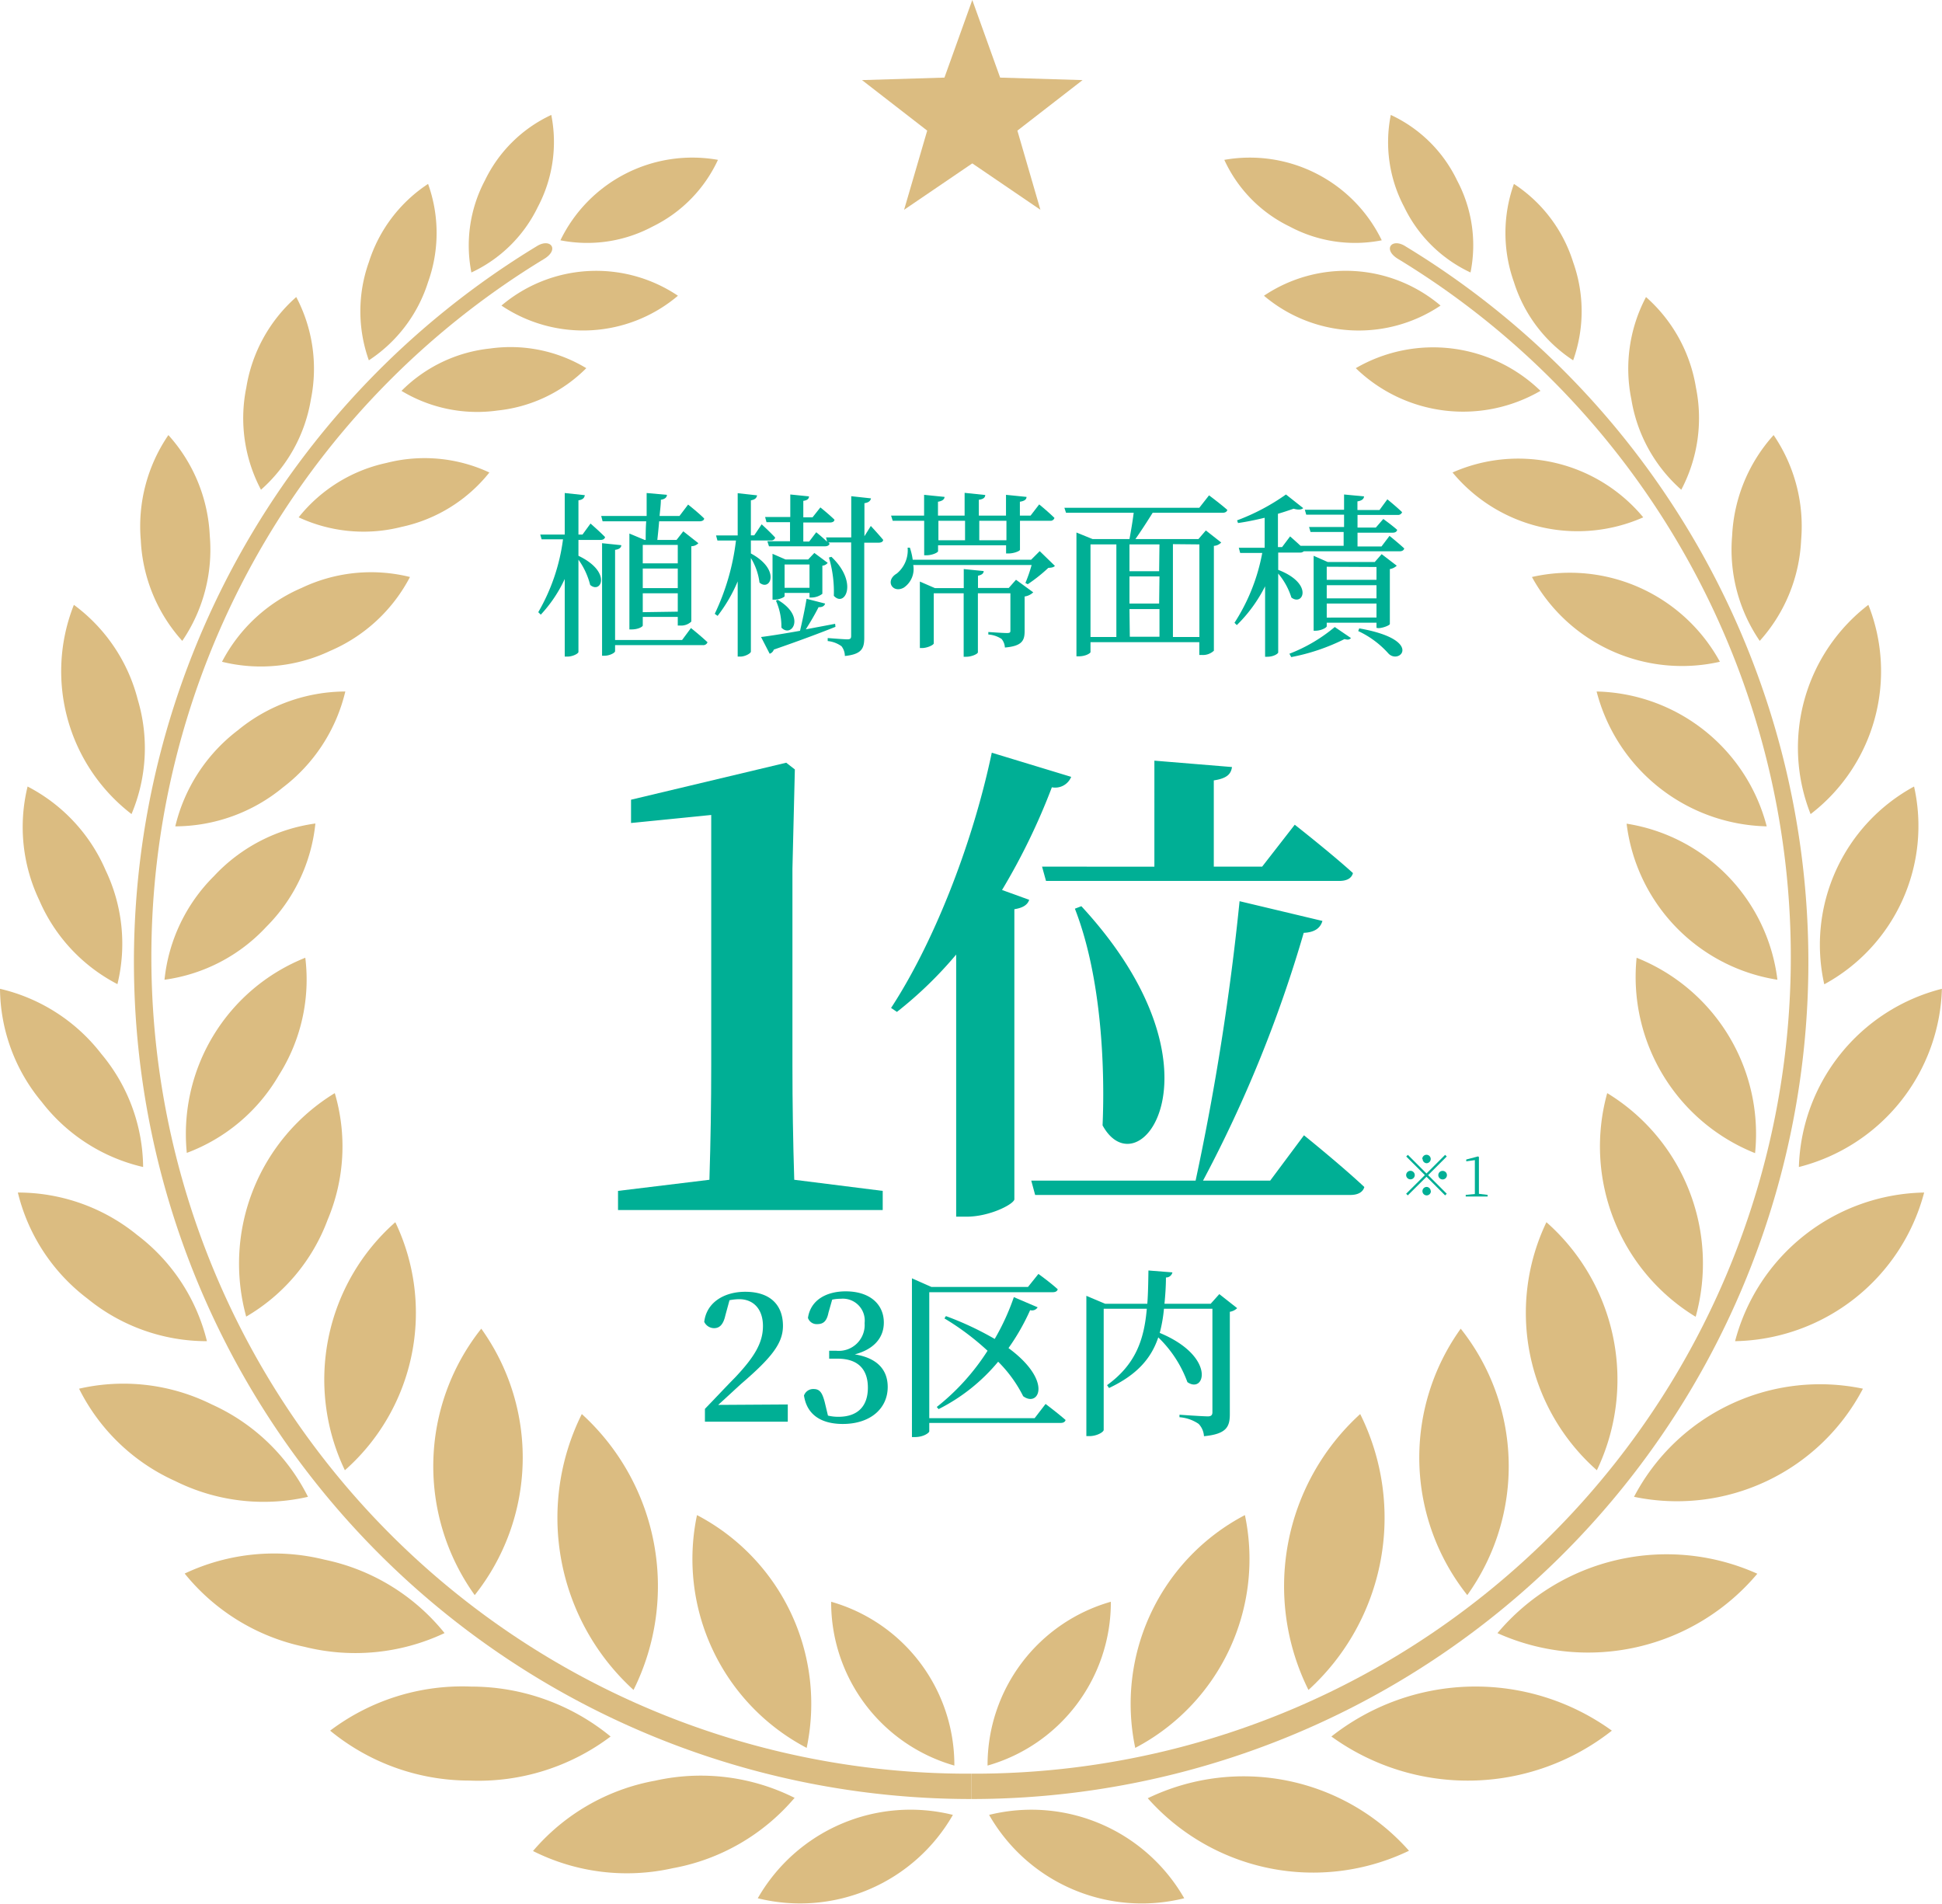 <svg xmlns="http://www.w3.org/2000/svg" viewBox="0 0 225.24 220.84"><defs><style>.cls-1{fill:#dbbc81;fill-rule:evenodd;}.cls-2{fill:#00af95;}</style></defs><g id="レイヤー_2" data-name="レイヤー 2"><g id="design"><polygon class="cls-1" points="112.77 0 116 9 125.56 9.29 118 15.15 120.67 24.33 112.77 18.95 104.86 24.33 107.54 15.15 99.98 9.29 109.54 9 112.77 0 112.77 0"/><path class="cls-1" d="M70.82,201.4a25.47,25.47,0,0,1-16.38,5.11,25.47,25.47,0,0,1-16.15-5.79,25.43,25.43,0,0,1,16.38-5.11,25.49,25.49,0,0,1,16.15,5.79Z"/><path class="cls-1" d="M51.55,189.41A24.27,24.27,0,0,1,35.33,191a24.26,24.26,0,0,1-13.91-8.5,24.27,24.27,0,0,1,16.22-1.61,24.17,24.17,0,0,1,13.91,8.5Z"/><path class="cls-1" d="M35.72,173.6a23,23,0,0,1-15.38-1.82A23,23,0,0,1,9.17,161.06a23,23,0,0,1,15.38,1.82A23.07,23.07,0,0,1,35.72,173.6Z"/><path class="cls-1" d="M24,155.55a21.88,21.88,0,0,1-13.86-4.94,21.91,21.91,0,0,1-8.07-12.3,21.88,21.88,0,0,1,13.86,4.94A22,22,0,0,1,24,155.55Z"/><path class="cls-1" d="M16.6,135.35A20.74,20.74,0,0,1,4.84,127.8,20.75,20.75,0,0,1,0,114.68a20.81,20.81,0,0,1,11.76,7.56,20.71,20.71,0,0,1,4.84,13.11Z"/><path class="cls-1" d="M13.62,114.14a19.77,19.77,0,0,1-9.06-9.72A19.72,19.72,0,0,1,3.2,91.22a19.73,19.73,0,0,1,9.05,9.71,19.76,19.76,0,0,1,1.37,13.21Z"/><path class="cls-1" d="M15.26,94.42A20.89,20.89,0,0,1,8.57,70.15a19.73,19.73,0,0,1,7.41,11,19.66,19.66,0,0,1-.72,13.25Z"/><path class="cls-1" d="M21.14,74.33a18.74,18.74,0,0,1-4.81-11.67,18.74,18.74,0,0,1,3.2-12.2,18.68,18.68,0,0,1,4.8,11.67,18.79,18.79,0,0,1-3.19,12.2Z"/><path class="cls-1" d="M30.27,56.8a17.74,17.74,0,0,1-1.7-11.86,17.74,17.74,0,0,1,5.79-10.49,17.84,17.84,0,0,1,1.7,11.86A17.86,17.86,0,0,1,30.27,56.8Z"/><path class="cls-1" d="M34.64,60a17.86,17.86,0,0,0,11.93,1.11,17.79,17.79,0,0,0,10.19-6.31,17.79,17.79,0,0,0-11.93-1.11A17.82,17.82,0,0,0,34.64,60Z"/><path class="cls-1" d="M42.78,41.79a16.93,16.93,0,0,1,0-11.38,17,17,0,0,1,6.87-9.08,16.86,16.86,0,0,1,0,11.38,16.94,16.94,0,0,1-6.87,9.08Z"/><path class="cls-1" d="M46.56,45.33a17,17,0,0,0,11.16,2.28A17,17,0,0,0,68,42.7a17,17,0,0,0-11.16-2.28,17,17,0,0,0-10.27,4.91Z"/><path class="cls-1" d="M54.68,31.63a16.12,16.12,0,0,1,1.56-10.7,16.07,16.07,0,0,1,7.7-7.6A16.12,16.12,0,0,1,62.38,24a16.11,16.11,0,0,1-7.7,7.6Z"/><path class="cls-1" d="M58.16,35.44A17,17,0,0,0,78.63,34.3a17,17,0,0,0-20.47,1.14Z"/><path class="cls-1" d="M25.75,76.75A18.74,18.74,0,0,1,35,68.18a18.7,18.7,0,0,1,12.55-1.26,18.78,18.78,0,0,1-9.26,8.57,18.76,18.76,0,0,1-12.55,1.26Z"/><path class="cls-1" d="M20.33,95.84a19.76,19.76,0,0,1,7.24-11.13A19.74,19.74,0,0,1,40.05,80.2a19.71,19.71,0,0,1-7.24,11.13,19.74,19.74,0,0,1-12.48,4.51Z"/><path class="cls-1" d="M19.08,113.63a19.78,19.78,0,0,1,5.72-12,19.73,19.73,0,0,1,11.78-6.12,19.76,19.76,0,0,1-5.71,12,19.73,19.73,0,0,1-11.79,6.12Z"/><path class="cls-1" d="M21.67,133.74a22,22,0,0,1,13.74-22.66,20.72,20.72,0,0,1-3.07,13.63,20.73,20.73,0,0,1-10.67,9Z"/><path class="cls-1" d="M28.56,152.72a23.16,23.16,0,0,1,10.27-25.94A21.87,21.87,0,0,1,38,141.47a21.8,21.8,0,0,1-9.48,11.25Z"/><path class="cls-1" d="M40,170.52a24.34,24.34,0,0,1,5.85-28.77A24.35,24.35,0,0,1,40,170.52Z"/><path class="cls-1" d="M55.06,185a25.64,25.64,0,0,1,.76-30.9,25.64,25.64,0,0,1-.76,30.9Z"/><path class="cls-1" d="M73.48,196a27,27,0,0,1-6-32,27,27,0,0,1,6,32Z"/><path class="cls-1" d="M65,27.87a17,17,0,0,1,18.27-9.33,16.14,16.14,0,0,1-7.57,7.73A16.08,16.08,0,0,1,65,27.87Z"/><path class="cls-1" d="M112.62,208.65A97.09,97.09,0,0,1,62.25,28.56c1.58-1,2.68.36.86,1.47a94.72,94.72,0,0,0,49.51,175.68v2.94Z"/><path class="cls-1" d="M92.12,208.56A24.19,24.19,0,0,1,78,216.68a24.24,24.24,0,0,1-16.18-2A24.28,24.28,0,0,1,76,206.52a24.26,24.26,0,0,1,16.17,2Z"/><path class="cls-1" d="M93.56,202.72a24.73,24.73,0,0,1-12.72-27,24.71,24.71,0,0,1,12.72,27Z"/><path class="cls-1" d="M110.52,210.49a20.42,20.42,0,0,1-22.63,9.67,20.4,20.4,0,0,1,22.63-9.67Z"/><path class="cls-1" d="M110.69,204.77a19.69,19.69,0,0,1-14.29-19,19.69,19.69,0,0,1,14.29,19Z"/><path class="cls-1" d="M154.42,201.4a27,27,0,0,0,32.53-.68,27,27,0,0,0-32.53.68Z"/><path class="cls-1" d="M173.68,189.41a25.64,25.64,0,0,0,30.14-6.89,25.64,25.64,0,0,0-30.14,6.89Z"/><path class="cls-1" d="M189.52,173.6a24.35,24.35,0,0,0,26.55-12.54,24.35,24.35,0,0,0-26.55,12.54Z"/><path class="cls-1" d="M201.24,155.55a23.14,23.14,0,0,0,21.93-17.24,23.11,23.11,0,0,0-21.93,17.24Z"/><path class="cls-1" d="M208.64,135.35a22,22,0,0,0,16.59-20.67,22,22,0,0,0-16.59,20.67Z"/><path class="cls-1" d="M211.62,114.14A20.9,20.9,0,0,0,222,91.22a20.89,20.89,0,0,0-10.42,22.92Z"/><path class="cls-1" d="M210,94.42a20.88,20.88,0,0,0,6.7-24.27A20.89,20.89,0,0,0,210,94.42Z"/><path class="cls-1" d="M204.1,74.33a18.74,18.74,0,0,0,4.8-11.67,18.79,18.79,0,0,0-3.19-12.2,18.74,18.74,0,0,0-4.81,11.67,18.74,18.74,0,0,0,3.2,12.2Z"/><path class="cls-1" d="M195,56.8a17.8,17.8,0,0,0,1.7-11.86,17.79,17.79,0,0,0-5.79-10.49,17.78,17.78,0,0,0-1.7,11.86A17.8,17.8,0,0,0,195,56.8Z"/><path class="cls-1" d="M190.59,60a18.84,18.84,0,0,1-22.12-5.2A18.84,18.84,0,0,1,190.59,60Z"/><path class="cls-1" d="M182.46,41.79a16.93,16.93,0,0,0,0-11.38,16.86,16.86,0,0,0-6.87-9.08,16.93,16.93,0,0,0,0,11.38,16.89,16.89,0,0,0,6.87,9.08Z"/><path class="cls-1" d="M178.67,45.33a17.88,17.88,0,0,1-21.42-2.63,17.88,17.88,0,0,1,21.42,2.63Z"/><path class="cls-1" d="M170.55,31.63A16,16,0,0,0,169,20.93a16,16,0,0,0-7.69-7.6A16.06,16.06,0,0,0,162.86,24a16.13,16.13,0,0,0,7.69,7.6Z"/><path class="cls-1" d="M167.08,35.44A17,17,0,0,1,146.6,34.3a17,17,0,0,1,20.48,1.14Z"/><path class="cls-1" d="M199.48,76.75a19.83,19.83,0,0,0-21.8-9.83,19.83,19.83,0,0,0,21.8,9.83Z"/><path class="cls-1" d="M204.91,95.84A20.87,20.87,0,0,0,185.18,80.2a20.87,20.87,0,0,0,19.73,15.64Z"/><path class="cls-1" d="M206.15,113.63a20.88,20.88,0,0,0-17.49-18.1,20.88,20.88,0,0,0,17.49,18.1Z"/><path class="cls-1" d="M203.56,133.74a22,22,0,0,0-13.74-22.66,22,22,0,0,0,13.74,22.66Z"/><path class="cls-1" d="M196.67,152.72a23.13,23.13,0,0,0-10.26-25.94,23.13,23.13,0,0,0,10.26,25.94Z"/><path class="cls-1" d="M185.21,170.52a24.34,24.34,0,0,0-5.85-28.77,24.35,24.35,0,0,0,5.85,28.77Z"/><path class="cls-1" d="M170.18,185a25.64,25.64,0,0,0-.76-30.9,25.64,25.64,0,0,0,.76,30.9Z"/><path class="cls-1" d="M151.76,196a27,27,0,0,0,6-32,27,27,0,0,0-6,32Z"/><path class="cls-1" d="M160.26,27.87A17,17,0,0,0,142,18.54a16,16,0,0,0,7.57,7.73,16.06,16.06,0,0,0,10.69,1.6Z"/><path class="cls-1" d="M112.62,208.65A97.08,97.08,0,0,0,163,28.56c-1.57-1-2.67.36-.85,1.47a94.72,94.72,0,0,1-49.51,175.68v2.94Z"/><path class="cls-1" d="M133.12,208.56a25.65,25.65,0,0,0,30.3,6.09,25.61,25.61,0,0,0-30.3-6.09Z"/><path class="cls-1" d="M131.67,202.72a24.73,24.73,0,0,0,12.72-27,24.71,24.71,0,0,0-12.72,27Z"/><path class="cls-1" d="M114.72,210.49a20.4,20.4,0,0,0,22.63,9.67,20.42,20.42,0,0,0-22.63-9.67Z"/><path class="cls-1" d="M114.54,204.77a19.69,19.69,0,0,0,14.3-19,19.69,19.69,0,0,0-14.3,19Z"/><path class="cls-2" d="M102.38,138.12v2.22H71.68v-2.22l10.6-1.29q.21-6.65.21-13.31v-29l-9.3.93V92.75l18-4.29,1,.78-.28,11.53v22.75q0,6.66.21,13.31Z"/><path class="cls-2" d="M124.24,90.1A2,2,0,0,1,122,91.31a74.81,74.81,0,0,1-5.78,11.91l3.15,1.14c-.17.52-.63.92-1.72,1.09v33.66c-.11.57-2.86,2-5.55,2H110.9V110.71a46.29,46.29,0,0,1-6.87,6.65l-.68-.46c4.69-7.16,9.33-18.44,11.68-29.6Zm27,41.57s4.4,3.55,7,6c-.17.63-.8.92-1.61.92H120.06l-.45-1.66h19.06a297,297,0,0,0,5.1-32.41l9.61,2.29c-.22.75-.8,1.32-2.17,1.38a150.66,150.66,0,0,1-11.68,28.74h7.79Zm-17.35-31.15V88.22l9,.74c-.11.8-.57,1.32-2.11,1.55v10h5.61l3.78-4.86s4.23,3.32,6.75,5.61c-.17.63-.74.91-1.6.91h-34l-.46-1.66Zm-8.47,4.58c17.46,18.9,6.69,33.15,2.46,25.42.28-6.35-.06-17.06-3.21-25.13Z"/><path class="cls-2" d="M67.09,64.46c3.92,1.87,2.62,4.47,1.36,3.38a8.63,8.63,0,0,0-1.36-2.93v10.7c0,.19-.66.54-1.26.54H65.5v-9a15.75,15.75,0,0,1-2.78,4.14L62.43,71a22.6,22.6,0,0,0,2.87-8.45H62.82L62.66,62H65.5V57.18l2.33.25c-.06.31-.2.51-.74.6V62h.47l.93-1.28s1.05.91,1.69,1.57c-.06.23-.25.33-.53.33H67.09Zm2.64-4.62H75c0-.91,0-1.84,0-2.66l2.35.21c0,.31-.27.51-.7.57,0,.56-.09,1.22-.15,1.88h2.31l1-1.32s1.18.93,1.86,1.61c0,.22-.25.33-.52.33h-4.7c-.06.76-.14,1.52-.21,2.16h2.23l.78-1L81,63a1.14,1.14,0,0,1-.82.35v8.74a1.7,1.7,0,0,1-1.3.46h-.27v-1H74.55v1c0,.12-.49.45-1.3.45H73V61.88l1.77.74h.12c0-.62,0-1.36.06-2.16H69.89Zm10.41,13s1.19.95,1.92,1.65a.52.52,0,0,1-.56.33H71.34v.7c0,.2-.64.53-1.22.53h-.29V63l2.23.23c0,.27-.23.48-.72.54V74.23h7.77ZM74.55,63.2v2.14h4.06V63.2Zm4.06,2.74H74.55v2.27h4.06Zm0,5V68.81H74.55V71Z"/><path class="cls-2" d="M87.09,64.19c3.52,1.9,2.24,4.45,1,3.38a7.13,7.13,0,0,0-1-2.85V75.57c0,.2-.66.58-1.22.58h-.31V67.43a17.82,17.82,0,0,1-2.33,4l-.33-.24a27.12,27.12,0,0,0,2.46-8.5H83.21l-.16-.59h2.51V57.2l2.25.25c-.06.31-.23.49-.72.58v4.06h.39l.86-1.28s1,.91,1.57,1.54a.46.46,0,0,1-.51.33H87.09ZM96.9,72.7c-1.65.66-4,1.55-7.15,2.64a.76.76,0,0,1-.48.48l-1-1.94c.91-.11,2.56-.37,4.52-.72.27-1.14.58-2.62.76-3.71L95.7,70c-.06.25-.3.44-.76.42-.37.74-.93,1.71-1.48,2.57l3.4-.64ZM101,61s.93,1,1.43,1.61c0,.23-.25.33-.52.33h-1.67v11c0,1.22-.25,1.94-2.25,2.14a1.85,1.85,0,0,0-.39-1.13A3.25,3.25,0,0,0,96,74.35V74s1.88.15,2.27.15.45-.13.45-.42V62.91H96.08l.14.15c-.06.2-.27.3-.54.3H89.19L89,62.77h2.63V60.56H88.9l-.16-.6h2.92V57.35l2.17.22c0,.27-.19.46-.66.52V60h1.07l.91-1.15s1,.8,1.63,1.42c0,.23-.25.33-.52.33H93.17v2.21h.68l.82-1.08s.7.56,1.26,1.1l-.12-.5h2.92V57.55l2.29.25c-.06.29-.27.49-.76.56v3.83ZM93.89,69.3v-.53H91v.37c0,.12-.61.41-1.19.41H89.6V64.23l1.51.66h2.62l.72-.76L96,65.28a.89.89,0,0,1-.62.33v3.26a2.11,2.11,0,0,1-1.23.43Zm-3.69.27c3.32,1.94,1.61,4.47.43,3.22A7.39,7.39,0,0,0,90,69.67Zm3.69-1.4v-2.7H91v2.7Zm2.54-3.59c3.17,3,1.54,5.92.28,4.52a13.84,13.84,0,0,0-.57-4.44Z"/><path class="cls-2" d="M122.35,65.63c-.14.17-.37.21-.76.23a18.46,18.46,0,0,1-2.39,1.9l-.27-.15a16.75,16.75,0,0,0,.72-2.08H105.92a2.6,2.6,0,0,1-1.09,2.62c-1.28.72-2.24-.79-.82-1.63a3.48,3.48,0,0,0,1.26-3h.26a7.4,7.4,0,0,1,.33,1.4h13.73l1-1Zm-19-5.83h3.83V57.39l2.37.24c0,.27-.25.48-.76.56V59.8h3.09V57.16l2.39.25c0,.29-.22.49-.74.55V59.8h3.15V57.39l2.38.24c0,.29-.23.48-.77.56V59.8h1.24l1-1.3s1.11.91,1.77,1.57a.47.47,0,0,1-.51.33h-3.49v3.36c0,.14-.68.43-1.32.43h-.29v-.95h-7.89v.68c0,.17-.7.48-1.32.48h-.29v-4h-3.65Zm14.49,7.44,2,1.46a1.82,1.82,0,0,1-1,.48v4c0,1.09-.27,1.75-2.29,1.92a1.67,1.67,0,0,0-.39-1,3.2,3.2,0,0,0-1.53-.51V73.3s1.72.12,2.15.12.41-.1.41-.39V68.81h-3.77v6.84c0,.19-.72.52-1.34.52h-.31V68.81H108.3v5.81c0,.17-.73.54-1.37.54h-.24V67.45l1.75.76h3.34V66l2.31.23c0,.27-.21.45-.66.54v1.42H117Zm-9-6.84v2.26h3.09V60.4Zm4.74,0v2.26h3.15V60.4Z"/><path class="cls-2" d="M140.23,57.45s1.34,1,2.12,1.69c-.06.23-.27.33-.54.33h-8.12c-.62,1-1.4,2.2-2,3.05H139l.86-1,1.78,1.4a1.27,1.27,0,0,1-.85.39V75.47a1.84,1.84,0,0,1-1.42.49h-.27V74.48H126.48v1.15c0,.12-.54.49-1.37.49h-.26V61.76l1.87.76H131c.16-.85.37-2.08.49-3.05h-7.85l-.19-.58h15.65ZM126.48,73.88h3V63.14h-3Zm8-10.74H131v3.11h3.44Zm0,3.71H131V70h3.44Zm-3.44,7h3.44V70.64H131Zm5-10.74V73.88h3.07V63.14Z"/><path class="cls-2" d="M161.16,62.15s1.07.86,1.71,1.46c-.06.23-.27.33-.54.33H151.22a.64.64,0,0,1-.45.15h-2.52v2c4.15,1.6,2.87,4.26,1.53,3.21a8.06,8.06,0,0,0-1.53-2.78v9.15c0,.13-.51.5-1.27.5h-.25V68a17,17,0,0,1-3.28,4.5l-.27-.27a22.39,22.39,0,0,0,3.22-8.1h-2.56l-.16-.6h3V60.05c-1,.24-2.08.47-3.09.61l-.11-.31a24.67,24.67,0,0,0,5.67-3l2,1.58c-.18.19-.58.23-1.11.07-.52.18-1.14.39-1.82.59v3.86h.48l.93-1.24s.64.56,1.21,1.09h5v-1.6H152l-.17-.58h4.06V59.69h-4.39l-.16-.57h4.55V57.35l2.31.22c0,.29-.25.5-.76.58v1H160l.91-1.24s1.07.87,1.71,1.49a.49.49,0,0,1-.53.32h-4.64v1.47h2.12l.87-1s1,.72,1.61,1.26c-.05.22-.23.33-.52.33h-4.08v1.6h2.78ZM149.55,75.82a18.57,18.57,0,0,0,5.26-3.1L156.69,74c-.17.19-.35.23-.75.12a23.7,23.7,0,0,1-6.18,2.09Zm10.1-3v-.6h-5.77v.41c0,.17-.66.52-1.3.52h-.22V64.46l1.63.72h5.46l.8-.91L162,65.61a1.52,1.52,0,0,1-.8.39v6.37c0,.15-.82.48-1.32.48Zm-5.77-7.09v1.52h5.77V65.76Zm5.77,2.14h-5.77v1.53h5.77Zm0,3.75V70h-5.77v1.63Zm-2,1.26c7.51,1.32,4.7,4.25,3.4,2.93a10.8,10.8,0,0,0-3.52-2.62Z"/><path class="cls-2" d="M91.37,162.89v2H81.76v-1.49c1.25-1.29,2.45-2.58,3.47-3.61,2.32-2.45,3.26-4.09,3.26-6s-1.06-3.11-2.76-3.11a6.12,6.12,0,0,0-1.12.12l-.48,1.76c-.25,1.12-.71,1.48-1.31,1.48a1.27,1.27,0,0,1-1.14-.73c.27-2.3,2.37-3.49,4.75-3.49,3,0,4.38,1.62,4.38,3.95,0,2-1.26,3.65-4.86,6.74-.64.58-1.59,1.47-2.65,2.43Z"/><path class="cls-2" d="M96.09,152.24c-.2,1-.6,1.33-1.3,1.33a1.06,1.06,0,0,1-1.08-.72c.31-2.12,2.2-3.08,4.38-3.08,2.8,0,4.42,1.5,4.42,3.62,0,1.72-1.1,3.09-3.37,3.69,2.68.43,3.82,1.85,3.82,3.78,0,2.49-2,4.29-5.21,4.29-2.49,0-4.17-1.06-4.5-3.3a1.13,1.13,0,0,1,1.12-.75c.71,0,1,.42,1.29,1.54l.37,1.54a5.09,5.09,0,0,0,1.2.14c2.25,0,3.43-1.22,3.43-3.38s-1.18-3.36-3.49-3.36h-1v-.92H97a3,3,0,0,0,3.28-3.21,2.54,2.54,0,0,0-2.76-2.82,4.87,4.87,0,0,0-1,.1Z"/><path class="cls-2" d="M121.27,162.83s1.43,1.08,2.32,1.86c-.06.23-.27.34-.56.34H107.78V166c0,.17-.65.67-1.66.67h-.35V148.26l2.26,1h11.2l1.21-1.51s1.39,1,2.24,1.78c-.06.23-.27.34-.58.34H107.78v14.61H120Zm-12.62.35a26.35,26.35,0,0,0,5.89-6.52,30.22,30.22,0,0,0-5-3.75l.17-.27a35.88,35.88,0,0,1,5.66,2.65,27,27,0,0,0,2.22-4.85l2.76,1.18a.76.76,0,0,1-.87.33,25.79,25.79,0,0,1-2.51,4.4c5.19,3.82,3.51,6.93,1.7,5.58a15.33,15.33,0,0,0-2.9-4,21.56,21.56,0,0,1-6.91,5.5Z"/><path class="cls-2" d="M143.49,151.72a1.55,1.55,0,0,1-.85.42V164c0,1.45-.35,2.32-3,2.57a2.24,2.24,0,0,0-.62-1.43,4.51,4.51,0,0,0-2.22-.77v-.29s2.7.19,3.3.19c.39,0,.52-.17.52-.48v-12H135a17,17,0,0,1-.49,2.8c6.55,2.72,5.27,7.14,3.21,5.71a13.76,13.76,0,0,0-3.38-5.19c-.79,2.36-2.39,4.31-5.71,5.87l-.23-.33c3.3-2.39,4.3-5.25,4.61-8.86h-5v14.05c0,.25-.79.72-1.66.72H126V150.29l2.18.92h4.89c.09-1.21.11-2.49.13-3.86l2.78.22a.74.74,0,0,1-.75.59c0,1.07-.08,2.09-.17,3.05h5.36l1-1.12Z"/><path class="cls-2" d="M165.45,136.1l2.16-2.16.19.19-2.16,2.16,2.16,2.16-.19.19-2.16-2.16-2.17,2.16-.19-.19,2.17-2.16-2.16-2.16.19-.19Zm-1.87.68a.5.5,0,0,1-.49-.49.49.49,0,1,1,1,0A.5.5,0,0,1,163.58,136.78Zm1.38-2.36a.49.49,0,1,1,.49.49A.49.49,0,0,1,165,134.42Zm1,3.73a.49.49,0,1,1-.49-.49A.49.49,0,0,1,165.94,138.15Zm1.37-2.35a.49.49,0,0,1,.49.49.49.49,0,1,1-1,0A.49.49,0,0,1,167.31,135.8Z"/><path class="cls-2" d="M172.54,138.58v.19H170v-.19l1.06-.1c0-.41,0-.81,0-1.21v-2.72l-1,.14v-.21l1.37-.36.1.07,0,1v2.06c0,.4,0,.8,0,1.21Z"/></g></g></svg>